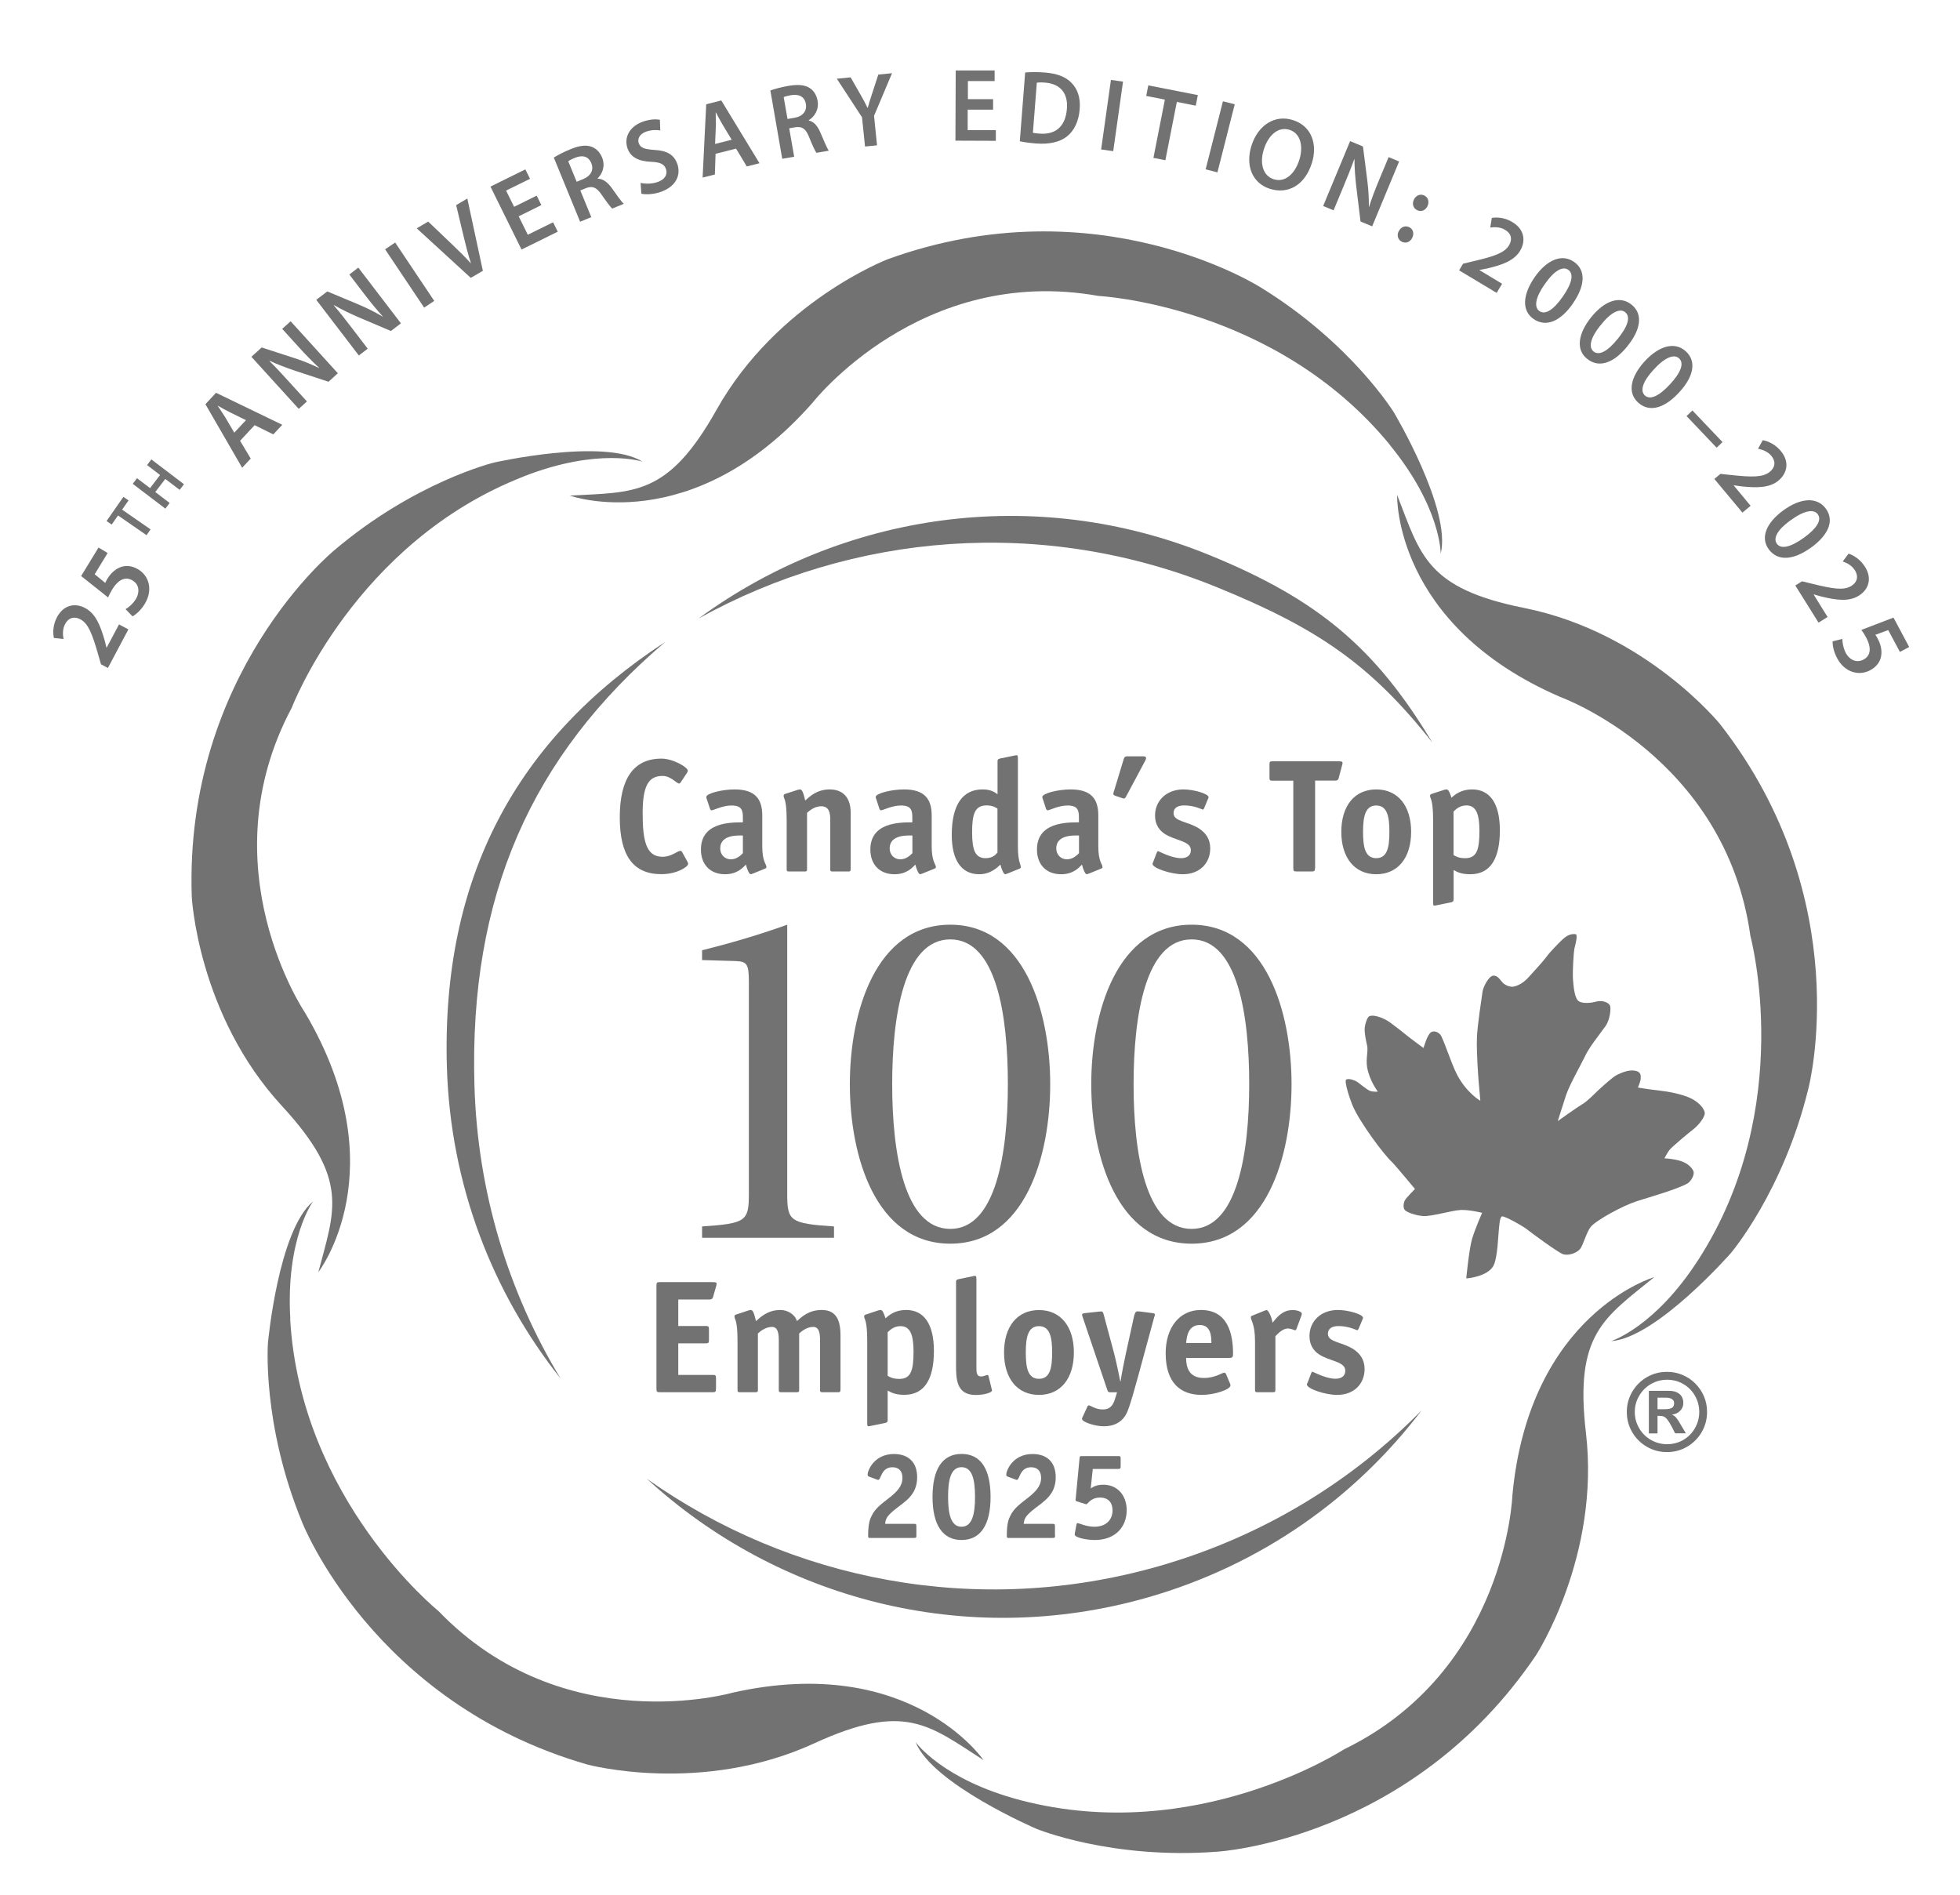 <svg width="151" height="146" viewBox="0 0 151 146" fill="none" xmlns="http://www.w3.org/2000/svg">
<path d="M78.615 138.681C92.117 142.22 103.536 134.771 103.536 134.771C116.076 128.677 116.519 115.158 116.519 115.158C117.84 101.178 127.443 98.388 127.443 98.388C123.597 101.526 121.285 102.741 122.182 110.386C123.296 119.888 118.336 127.515 118.336 127.515C108.68 141.802 93.768 142.651 93.768 142.651C85.593 143.27 79.83 140.881 79.83 140.881C79.83 140.881 71.837 137.448 70.54 134.21C70.54 134.21 72.586 137.095 78.615 138.681Z" fill="#727272"/>
<path d="M22.354 101.614C23.156 115.547 33.774 124.106 33.774 124.106C43.441 134.145 56.442 130.399 56.442 130.399C70.15 127.326 75.772 135.596 75.772 135.596C71.595 132.918 69.725 131.09 62.742 134.298C54.041 138.303 45.258 135.938 45.258 135.938C28.689 131.172 23.268 117.251 23.268 117.251C20.16 109.666 20.644 103.449 20.644 103.449C20.644 103.449 21.434 94.79 24.118 92.554C24.118 92.554 22.006 95.391 22.366 101.614H22.354Z" fill="#727272"/>
<path d="M40.345 36.707C27.338 41.774 22.478 54.521 22.478 54.521C15.919 66.813 23.498 78.015 23.498 78.015C30.653 90.101 24.525 98.005 24.525 98.005C25.787 93.209 26.943 90.862 21.729 85.211C15.235 78.174 14.774 69.084 14.774 69.084C14.185 51.855 25.752 42.393 25.752 42.393C32.004 37.09 38.068 35.633 38.068 35.633C38.068 35.633 46.55 33.711 49.505 35.569C49.505 35.569 46.155 34.436 40.345 36.701V36.707Z" fill="#727272"/>
<path d="M107.087 34.282C98.245 23.482 84.625 22.798 84.625 22.798C70.905 20.356 62.594 31.032 62.594 31.032C53.31 41.573 43.902 38.181 43.902 38.181C48.856 37.898 51.44 38.276 55.203 31.569C59.893 23.223 68.387 19.972 68.387 19.972C84.596 14.091 97.166 22.167 97.166 22.167C104.144 26.473 107.4 31.793 107.4 31.793C107.4 31.793 111.847 39.261 110.992 42.652C110.992 42.652 111.027 39.113 107.081 34.288L107.087 34.282Z" fill="#727272"/>
<path d="M130.864 97.014C138.409 85.264 134.852 72.104 134.852 72.104C132.935 58.301 120.211 53.695 120.211 53.695C107.317 48.121 107.636 38.128 107.636 38.128C109.435 42.753 109.883 45.325 117.416 46.835C126.8 48.71 132.522 55.795 132.522 55.795C143.121 69.385 139.323 83.842 139.323 83.842C137.388 91.805 133.336 96.548 133.336 96.548C133.336 96.548 127.608 103.083 124.116 103.319C124.116 103.319 127.496 102.264 130.858 97.02L130.864 97.014Z" fill="#727272"/>
<path d="M52.956 66.371C52.991 66.447 53.015 66.494 53.015 66.553C53.015 66.766 52.172 67.344 50.956 67.344C48.792 67.344 47.748 65.934 47.748 62.961C47.748 59.988 48.815 58.443 50.956 58.443C51.888 58.443 52.986 59.127 52.986 59.357C52.986 59.404 52.986 59.457 52.926 59.54L52.466 60.236C52.419 60.313 52.366 60.36 52.319 60.36C52.107 60.36 51.7 59.776 51.045 59.776C49.977 59.776 49.511 60.507 49.511 62.637C49.511 64.766 49.771 66.005 51.045 66.005C51.741 66.005 52.183 65.545 52.431 65.545C52.478 65.545 52.52 65.58 52.567 65.669L52.95 66.365L52.956 66.371Z" fill="#727272"/>
<path d="M57.987 67.303C57.94 67.315 57.875 67.35 57.828 67.35C57.716 67.35 57.533 66.919 57.468 66.607C57.221 66.855 56.784 67.35 55.858 67.35C54.72 67.35 54 66.607 54 65.445C54 63.351 56.253 63.351 57.232 63.351V62.967C57.232 62.413 57.132 62.053 56.353 62.053C55.657 62.053 54.979 62.425 54.82 62.425C54.755 62.425 54.708 62.348 54.696 62.301L54.448 61.546C54.425 61.499 54.413 61.446 54.413 61.398C54.413 61.115 55.64 60.815 56.595 60.815C58.141 60.815 58.725 61.522 58.725 62.808V65.197C58.725 66.4 59.049 66.56 59.049 66.807C59.049 66.855 59.002 66.896 58.937 66.919L57.993 67.303H57.987ZM57.232 64.365C56.926 64.365 55.486 64.265 55.486 65.356C55.486 65.84 55.834 66.2 56.306 66.2C56.778 66.2 57.085 65.875 57.232 65.728V64.365Z" fill="#727272"/>
<path d="M65.532 66.967C65.532 67.102 65.508 67.138 65.361 67.138H64.134C63.986 67.138 63.963 67.102 63.963 66.967V63.15C63.963 62.678 63.904 62.112 63.267 62.112C62.748 62.112 62.335 62.472 62.175 62.619V66.967C62.175 67.102 62.152 67.138 62.004 67.138H60.778C60.63 67.138 60.606 67.102 60.606 66.967V63.227C60.606 61.481 60.37 61.581 60.37 61.292C60.37 61.233 60.418 61.18 60.506 61.157L61.45 60.85C61.527 60.826 61.586 60.815 61.639 60.815C61.798 60.815 61.898 61.086 62.034 61.67C62.394 61.345 62.948 60.815 63.927 60.815C64.612 60.815 65.538 61.121 65.538 62.625V66.973L65.532 66.967Z" fill="#727272"/>
<path d="M71.041 67.303C70.994 67.315 70.929 67.35 70.882 67.35C70.77 67.35 70.587 66.919 70.522 66.607C70.274 66.855 69.844 67.35 68.912 67.35C67.773 67.35 67.053 66.607 67.053 65.445C67.053 63.351 69.307 63.351 70.286 63.351V62.967C70.286 62.413 70.186 62.053 69.407 62.053C68.711 62.053 68.033 62.425 67.873 62.425C67.814 62.425 67.761 62.348 67.749 62.301L67.502 61.546C67.478 61.499 67.466 61.446 67.466 61.398C67.466 61.115 68.693 60.815 69.649 60.815C71.194 60.815 71.778 61.522 71.778 62.808V65.197C71.778 66.4 72.103 66.56 72.103 66.807C72.103 66.855 72.055 66.896 71.991 66.919L71.047 67.303H71.041ZM70.286 64.365C69.979 64.365 68.54 64.265 68.54 65.356C68.54 65.84 68.888 66.2 69.36 66.2C69.832 66.2 70.138 65.875 70.292 65.728V64.365H70.286Z" fill="#727272"/>
<path d="M77.594 67.303C77.547 67.315 77.482 67.35 77.435 67.35C77.323 67.35 77.14 66.919 77.075 66.607C76.875 66.79 76.332 67.35 75.441 67.35C74.032 67.35 73.324 66.212 73.324 64.33C73.324 61.988 74.167 60.814 75.701 60.814C76.367 60.814 76.656 61.05 76.851 61.186V58.65C76.851 58.467 76.94 58.467 77.087 58.425L78.125 58.213C78.161 58.213 78.273 58.178 78.296 58.178C78.397 58.178 78.42 58.225 78.42 58.437V65.203C78.42 66.406 78.644 66.566 78.644 66.813C78.644 66.86 78.597 66.902 78.532 66.925L77.588 67.309L77.594 67.303ZM76.851 62.295C76.739 62.236 76.527 62.047 76.008 62.047C75.082 62.047 74.893 62.743 74.893 64.118C74.893 65.492 75.129 66.111 75.931 66.111C76.491 66.111 76.698 65.84 76.845 65.681V62.301L76.851 62.295Z" fill="#727272"/>
<path d="M83.876 67.303C83.829 67.315 83.764 67.35 83.717 67.35C83.605 67.35 83.422 66.919 83.357 66.607C83.109 66.855 82.679 67.35 81.747 67.35C80.608 67.35 79.889 66.607 79.889 65.445C79.889 63.351 82.142 63.351 83.121 63.351V62.967C83.121 62.413 83.021 62.053 82.242 62.053C81.546 62.053 80.868 62.425 80.709 62.425C80.65 62.425 80.597 62.348 80.585 62.301L80.337 61.546C80.314 61.499 80.302 61.446 80.302 61.398C80.302 61.115 81.529 60.815 82.484 60.815C84.035 60.815 84.614 61.522 84.614 62.808V65.197C84.614 66.4 84.938 66.56 84.938 66.807C84.938 66.855 84.891 66.896 84.826 66.919L83.882 67.303H83.876ZM83.121 64.365C82.809 64.365 81.375 64.265 81.375 65.356C81.375 65.84 81.723 66.2 82.195 66.2C82.667 66.2 82.974 65.875 83.127 65.728V64.365H83.121Z" fill="#727272"/>
<path d="M86.761 61.345C86.713 61.434 86.672 61.516 86.59 61.516C86.525 61.516 86.489 61.493 86.442 61.481L85.97 61.322C85.87 61.286 85.77 61.245 85.77 61.162C85.77 61.103 85.781 61.074 85.805 61.003L86.572 58.478C86.619 58.319 86.684 58.266 86.843 58.266H88.046C88.17 58.266 88.294 58.278 88.294 58.402C88.294 58.467 88.259 58.549 88.235 58.59L86.761 61.351V61.345Z" fill="#727272"/>
<path d="M92.771 62.26C92.748 62.319 92.683 62.372 92.671 62.372C92.636 62.372 92.028 62.047 91.232 62.047C90.76 62.047 90.412 62.218 90.412 62.643C90.412 63.309 91.527 63.262 92.406 63.846C92.889 64.171 93.237 64.637 93.237 65.356C93.237 66.495 92.429 67.35 91.12 67.35C90.206 67.35 88.79 66.878 88.79 66.548C88.79 66.513 88.837 66.436 88.849 66.389L89.12 65.681C89.144 65.622 89.167 65.569 89.22 65.569C89.273 65.569 90.223 66.111 90.99 66.111C91.397 66.111 91.745 65.94 91.745 65.492C91.745 64.772 90.53 64.772 89.716 64.23C89.344 63.982 88.984 63.551 88.984 62.832C88.984 61.705 89.84 60.815 91.179 60.815C91.934 60.815 93.113 61.139 93.113 61.422C93.113 61.457 93.078 61.534 93.049 61.581L92.765 62.266L92.771 62.26Z" fill="#727272"/>
<path d="M101.306 66.878C101.306 67.102 101.259 67.138 101.047 67.138H99.897C99.684 67.138 99.637 67.102 99.637 66.878V60.142H98.015C97.844 60.142 97.803 60.106 97.803 59.929V58.862C97.803 58.691 97.838 58.649 98.015 58.649H103.117C103.365 58.649 103.43 58.673 103.43 58.785C103.43 58.844 103.418 58.874 103.395 58.956L103.135 59.935C103.088 60.136 102.946 60.136 102.852 60.136H101.318V66.872L101.306 66.878Z" fill="#727272"/>
<path d="M106.025 67.35C104.356 67.35 103.336 66.076 103.336 64.082C103.336 62.089 104.35 60.815 106.025 60.815C107.701 60.815 108.715 62.089 108.715 64.082C108.715 66.076 107.701 67.35 106.025 67.35ZM107.04 64.082C107.04 62.932 106.881 62.053 106.025 62.053C105.17 62.053 105.011 62.932 105.011 64.082C105.011 65.233 105.158 66.111 106.025 66.111C106.892 66.111 107.04 65.244 107.04 64.082Z" fill="#727272"/>
<path d="M111.983 69.297C111.983 69.468 111.894 69.497 111.747 69.521L110.709 69.733C110.673 69.745 110.561 69.769 110.496 69.769C110.432 69.769 110.408 69.721 110.408 69.509V63.227C110.408 61.481 110.172 61.581 110.172 61.292C110.172 61.233 110.219 61.18 110.308 61.157L111.251 60.85C111.328 60.826 111.387 60.815 111.44 60.815C111.599 60.815 111.688 61.05 111.824 61.457C112.095 61.198 112.579 60.815 113.41 60.815C114.785 60.815 115.551 61.894 115.551 63.97C115.551 66.046 114.885 67.35 113.275 67.35C112.555 67.35 112.248 67.167 111.989 67.026V69.291L111.983 69.297ZM111.983 65.875C112.207 65.999 112.402 66.111 112.885 66.111C113.752 66.111 113.977 65.492 113.977 64.029C113.977 62.755 113.741 62.047 112.974 62.047C112.455 62.047 112.154 62.354 111.983 62.519V65.875Z" fill="#727272"/>
<path d="M55.156 106.994C55.156 107.218 55.121 107.254 54.908 107.254H50.833C50.62 107.254 50.573 107.218 50.573 106.994V99.031C50.573 98.807 50.62 98.772 50.833 98.772H54.897C55.144 98.772 55.209 98.795 55.209 98.907C55.209 98.966 55.197 98.996 55.174 99.078L54.938 99.91C54.891 100.099 54.755 100.11 54.655 100.11H52.254V102.151H54.36C54.584 102.151 54.619 102.187 54.619 102.411V103.231C54.619 103.455 54.572 103.49 54.36 103.49H52.254V105.921H54.903C55.127 105.921 55.162 105.956 55.162 106.18V107L55.156 106.994Z" fill="#727272"/>
<path d="M64.747 107.077C64.747 107.212 64.724 107.254 64.576 107.254H63.349C63.202 107.254 63.178 107.218 63.178 107.077V103.26C63.178 102.788 63.131 102.222 62.659 102.222C62.14 102.222 61.727 102.582 61.568 102.729V107.077C61.568 107.212 61.544 107.254 61.397 107.254H60.17C60.023 107.254 59.999 107.218 59.999 107.077V103.26C59.999 102.788 59.952 102.222 59.48 102.222C58.961 102.222 58.548 102.582 58.389 102.729V107.077C58.389 107.212 58.365 107.254 58.218 107.254H56.991C56.843 107.254 56.82 107.218 56.82 107.077V103.337C56.82 101.591 56.584 101.691 56.584 101.402C56.584 101.343 56.631 101.29 56.719 101.266L57.663 100.954C57.74 100.93 57.799 100.918 57.846 100.918C58.005 100.918 58.105 101.19 58.241 101.774C58.613 101.449 59.155 100.918 60.135 100.918C60.665 100.918 61.249 101.255 61.397 101.774C61.769 101.449 62.299 100.918 63.314 100.918C64.476 100.918 64.753 101.797 64.753 102.877V107.077H64.747Z" fill="#727272"/>
<path d="M68.386 109.406C68.386 109.578 68.298 109.601 68.151 109.631L67.112 109.843C67.077 109.855 66.965 109.878 66.9 109.878C66.835 109.878 66.812 109.831 66.812 109.619V103.337C66.812 101.591 66.576 101.691 66.576 101.402C66.576 101.343 66.623 101.29 66.711 101.266L67.655 100.954C67.732 100.93 67.791 100.918 67.838 100.918C67.997 100.918 68.086 101.154 68.221 101.561C68.493 101.302 68.976 100.918 69.808 100.918C71.183 100.918 71.949 101.998 71.949 104.074C71.949 106.15 71.283 107.454 69.672 107.454C68.953 107.454 68.646 107.265 68.386 107.13V109.395V109.406ZM68.386 105.991C68.611 106.115 68.805 106.227 69.289 106.227C70.156 106.227 70.38 105.608 70.38 104.145C70.38 102.871 70.144 102.163 69.377 102.163C68.858 102.163 68.558 102.47 68.386 102.635V105.991Z" fill="#727272"/>
<path d="M76.403 107.017C76.415 107.082 76.426 107.082 76.426 107.118C76.426 107.295 75.772 107.466 75.176 107.466C73.654 107.466 73.654 106.215 73.654 105.077V98.76C73.654 98.577 73.743 98.577 73.89 98.535L74.928 98.323C74.963 98.323 75.076 98.288 75.099 98.288C75.2 98.288 75.223 98.335 75.223 98.547V105.295C75.223 105.69 75.223 106.038 75.571 106.038C75.819 106.038 75.978 105.926 76.055 105.926C76.102 105.926 76.143 105.95 76.155 106.003L76.403 107.017Z" fill="#727272"/>
<path d="M80.042 107.46C78.367 107.46 77.352 106.186 77.352 104.192C77.352 102.198 78.367 100.924 80.042 100.924C81.717 100.924 82.732 102.198 82.732 104.192C82.732 106.186 81.717 107.46 80.042 107.46ZM81.057 104.192C81.057 103.042 80.897 102.163 80.042 102.163C79.187 102.163 79.028 103.042 79.028 104.192C79.028 105.342 79.175 106.221 80.042 106.221C80.909 106.221 81.057 105.354 81.057 104.192Z" fill="#727272"/>
<path d="M87.404 101.284C87.439 101.149 87.504 101.025 87.616 101.025C87.663 101.025 87.805 101.037 87.84 101.037L88.707 101.149C88.89 101.172 88.978 101.184 88.978 101.273C88.978 101.32 88.943 101.397 88.914 101.497L87.698 105.968C87.474 106.77 87.138 108.038 86.867 108.717C86.507 109.619 85.74 109.879 85.044 109.879C84.348 109.879 83.357 109.542 83.357 109.312C83.357 109.259 83.381 109.212 83.404 109.165L83.776 108.357C83.8 108.292 83.853 108.268 83.888 108.268C84.012 108.268 84.395 108.581 84.944 108.581C85.587 108.581 85.776 108.198 85.935 107.667L86.059 107.26H85.54C85.38 107.26 85.357 107.213 85.316 107.1L83.422 101.503C83.422 101.503 83.375 101.379 83.363 101.29C83.363 101.19 83.452 101.178 83.634 101.155L84.661 101.043C84.696 101.043 84.832 101.031 84.861 101.031C84.962 101.031 84.997 101.155 85.032 101.279L85.835 104.275C85.982 104.835 86.23 105.997 86.306 106.416H86.33C86.389 105.933 86.69 104.499 86.737 104.275L87.392 101.29L87.404 101.284Z" fill="#727272"/>
<path d="M94.759 106.593C94.783 106.628 94.794 106.681 94.794 106.729C94.794 107.053 93.556 107.46 92.577 107.46C90.943 107.46 89.804 106.528 89.804 104.251C89.804 102.281 90.86 100.918 92.518 100.918C94.624 100.918 94.995 102.8 94.995 104.298C94.995 104.534 94.948 104.611 94.712 104.611H91.379C91.379 105.307 91.58 106.156 92.742 106.156C93.632 106.156 94.14 105.749 94.317 105.749C94.376 105.749 94.429 105.797 94.452 105.85L94.765 106.593H94.759ZM93.326 103.461C93.326 102.953 93.29 102.075 92.435 102.075C91.468 102.075 91.421 103.119 91.379 103.461H93.326Z" fill="#727272"/>
<path d="M98.257 107.077C98.257 107.212 98.233 107.253 98.086 107.253H96.859C96.712 107.253 96.688 107.218 96.688 107.077V103.337C96.688 101.974 96.364 101.75 96.364 101.467C96.364 101.42 96.411 101.379 96.476 101.355L97.419 100.971C97.467 100.96 97.531 100.924 97.579 100.924C97.726 100.924 97.974 101.479 98.039 101.903C98.275 101.62 98.735 100.924 99.572 100.924C99.932 100.924 100.292 101.048 100.292 101.207C100.292 101.255 100.28 101.308 100.268 101.331L99.885 102.369C99.873 102.405 99.838 102.482 99.785 102.482C99.708 102.482 99.49 102.346 99.201 102.346C98.817 102.346 98.422 102.765 98.257 102.942V107.077Z" fill="#727272"/>
<path d="M104.663 102.37C104.639 102.434 104.574 102.482 104.563 102.482C104.527 102.482 103.92 102.157 103.123 102.157C102.651 102.157 102.303 102.328 102.303 102.753C102.303 103.419 103.418 103.372 104.297 103.956C104.781 104.281 105.129 104.747 105.129 105.466C105.129 106.605 104.321 107.46 103.011 107.46C102.097 107.46 100.681 106.988 100.681 106.652C100.681 106.616 100.728 106.54 100.746 106.493L101.017 105.785C101.041 105.726 101.065 105.673 101.118 105.673C101.171 105.673 102.121 106.215 102.887 106.215C103.294 106.215 103.642 106.044 103.642 105.596C103.642 104.876 102.427 104.876 101.613 104.334C101.242 104.086 100.882 103.649 100.882 102.936C100.882 101.809 101.737 100.918 103.076 100.918C103.831 100.918 105.011 101.243 105.011 101.526C105.011 101.561 104.975 101.638 104.952 101.685L104.669 102.364L104.663 102.37Z" fill="#727272"/>
<path d="M112.956 98.483C113.157 98.483 114.596 98.317 115.044 97.533C115.392 96.913 115.428 95.014 115.475 94.707C115.504 94.501 115.528 93.752 115.717 93.71C115.923 93.663 117.357 94.471 117.657 94.719C117.958 94.967 120.082 96.524 120.43 96.624C120.931 96.766 121.574 96.465 121.769 96.17C121.969 95.875 122.258 94.873 122.547 94.519C122.96 94.011 125.013 92.885 126.104 92.537C127.201 92.189 129.331 91.581 130.038 91.15C130.245 91.021 130.593 90.496 130.457 90.207C130.316 89.906 129.974 89.582 129.401 89.416C129.065 89.316 128.558 89.251 128.228 89.234C128.228 89.234 128.499 88.72 128.646 88.555C128.859 88.313 130.15 87.222 130.463 86.992C130.793 86.744 131.407 86.037 131.33 85.683C131.254 85.34 130.829 84.869 130.209 84.585C129.578 84.296 128.599 84.096 127.791 84.007C127.024 83.925 126.187 83.783 126.187 83.783C126.187 83.783 126.399 83.294 126.399 83.093C126.399 82.892 126.464 82.58 125.968 82.486C125.473 82.385 124.854 82.668 124.559 82.816C124.258 82.963 123.574 83.589 123.178 83.948C122.889 84.208 122.341 84.804 121.916 85.057C121.415 85.358 120.011 86.367 120.011 86.367C120.011 86.367 120.554 84.656 120.648 84.373C120.919 83.565 121.804 82.014 122.093 81.406C122.459 80.627 123.108 79.867 123.692 79.047C124.045 78.545 124.128 77.66 124.034 77.466C123.88 77.165 123.361 77.053 122.96 77.165C122.671 77.248 122.005 77.342 121.662 77.153C121.32 76.97 121.238 76.127 121.185 75.478C121.137 74.829 121.244 73.284 121.291 73.083C121.338 72.883 121.603 71.986 121.373 71.963C120.943 71.921 120.642 72.116 120.276 72.47C120.093 72.647 119.403 73.343 119.156 73.691C118.908 74.039 118.1 74.912 117.781 75.266C117.663 75.401 117.191 75.909 116.584 76.009C116.336 76.05 115.97 75.909 115.776 75.708C115.575 75.507 115.386 75.118 115.021 75.165C114.696 75.207 114.26 76.021 114.213 76.416C114.165 76.811 113.811 78.976 113.782 79.996C113.747 81.105 113.888 82.981 113.912 83.264C113.935 83.553 114.047 84.804 114.047 84.804C114.047 84.804 113.003 84.202 112.272 82.828C111.771 81.884 111.187 79.926 110.939 79.678C110.691 79.43 110.42 79.424 110.261 79.513C109.96 79.678 109.671 80.734 109.671 80.734C109.671 80.734 109.051 80.291 108.65 79.979C108.314 79.713 107.211 78.817 106.857 78.616C106.503 78.415 105.848 78.138 105.494 78.286C105.329 78.351 105.164 78.917 105.141 79.153C105.093 79.566 105.282 80.368 105.318 80.515C105.43 80.958 105.205 81.554 105.329 82.244C105.506 83.252 106.149 84.096 106.149 84.096C106.149 84.096 105.772 84.131 105.53 84.031C105.288 83.931 104.692 83.429 104.545 83.335C104.397 83.235 103.943 83.058 103.725 83.158C103.513 83.252 104.014 84.703 104.179 85.11C104.745 86.473 106.651 88.992 107.229 89.511C107.412 89.676 109.01 91.593 109.01 91.593C109.01 91.593 108.326 92.283 108.226 92.484C108.125 92.684 108.084 93.05 108.226 93.215C108.367 93.38 109.022 93.64 109.653 93.681C110.308 93.722 111.847 93.245 112.537 93.215C113.204 93.186 114.183 93.433 114.183 93.433C114.183 93.433 113.652 94.642 113.416 95.421C113.174 96.229 112.962 98.488 112.962 98.488L112.956 98.483Z" fill="#727272"/>
<path d="M36.552 83.63C36.127 69.037 40.935 58.237 51.251 49.454C39.826 56.909 34.004 67.55 34.428 82.185C34.694 91.275 37.932 99.574 43.182 106.192C39.189 99.585 36.794 91.894 36.552 83.63Z" fill="#727272"/>
<path d="M89.303 120.649C75.27 124.666 60.889 121.746 49.83 113.919C59.881 123.15 74.35 127.09 88.43 123.062C97.172 120.555 104.415 115.376 109.523 108.651C104.108 114.155 97.248 118.372 89.297 120.649H89.303Z" fill="#727272"/>
<path d="M93.792 45.254C80.278 39.733 65.667 41.072 53.817 47.649C64.818 39.568 79.629 37.226 93.184 42.765C101.601 46.203 106.002 49.967 110.349 57.204C105.571 51.147 101.442 48.38 93.792 45.254Z" fill="#727272"/>
<path d="M54.089 73.207C56.059 72.717 58.336 72.069 60.648 71.237V91.941C60.648 94.064 60.837 94.253 64.252 94.483V95.356H54.089V94.483C57.504 94.253 57.693 94.064 57.693 91.941V75.631C57.693 74.269 57.539 74.08 56.708 74.039L54.089 73.962V73.201V73.207Z" fill="#727272"/>
<path d="M73.212 94.672C69.649 94.672 68.735 88.791 68.735 83.523C68.735 78.256 69.643 72.369 73.212 72.369C76.78 72.369 77.647 78.25 77.647 83.523C77.647 88.791 76.739 94.672 73.212 94.672ZM73.212 71.237C67.449 71.237 65.473 77.985 65.473 83.523C65.473 89.062 67.443 95.81 73.212 95.81C78.98 95.81 80.909 89.056 80.909 83.523C80.909 77.991 78.939 71.237 73.212 71.237Z" fill="#727272"/>
<path d="M91.804 94.672C88.241 94.672 87.327 88.791 87.333 83.523C87.333 78.25 88.241 72.369 91.804 72.369C95.367 72.369 96.24 78.25 96.24 83.523C96.24 88.797 95.331 94.672 91.804 94.672ZM91.804 71.237C86.041 71.237 84.071 77.985 84.071 83.523C84.071 89.062 86.041 95.81 91.804 95.81C97.567 95.81 99.502 89.056 99.502 83.523C99.502 77.991 97.531 71.237 91.804 71.237Z" fill="#727272"/>
<path d="M8.31 51.459L7.779 51.176L7.555 50.392C7.101 48.823 6.806 48.044 6.198 47.714C5.785 47.495 5.313 47.513 5.012 48.085C4.806 48.469 4.836 48.911 4.894 49.23L4.151 49.147C4.051 48.687 4.098 48.097 4.393 47.543C4.912 46.569 5.809 46.44 6.558 46.841C7.366 47.271 7.726 48.168 8.062 49.33L8.204 49.896H8.215L9.171 48.103L9.891 48.486L8.31 51.465V51.459Z" fill="#727272"/>
<path d="M8.292 42.605L7.295 44.239L8.109 44.906C8.156 44.8 8.198 44.711 8.274 44.587C8.498 44.216 8.817 43.897 9.189 43.732C9.596 43.543 10.115 43.537 10.657 43.868C11.507 44.387 11.79 45.478 11.153 46.522C10.852 47.012 10.475 47.342 10.209 47.483L9.672 46.929C9.885 46.811 10.239 46.522 10.475 46.139C10.758 45.667 10.758 45.047 10.221 44.723C9.714 44.416 9.159 44.57 8.64 45.419C8.498 45.655 8.404 45.838 8.327 46.026L6.251 44.375L7.59 42.181L8.292 42.605Z" fill="#727272"/>
<path d="M9.094 39.709L8.605 40.411L8.209 40.14L9.507 38.276L9.902 38.553L9.407 39.261L11.601 40.783L11.289 41.231L9.094 39.709Z" fill="#727272"/>
<path d="M10.551 36.837L11.56 37.604L12.332 36.595L11.33 35.828L11.66 35.392L14.173 37.303L13.842 37.739L12.734 36.896L11.961 37.904L13.07 38.748L12.739 39.184L10.227 37.273L10.557 36.837H10.551Z" fill="#727272"/>
<path d="M18.497 33.958L19.316 35.327L18.656 36.035L15.825 31.139L16.644 30.26L21.747 32.725L21.056 33.463L19.617 32.755L18.502 33.952L18.497 33.958ZM18.957 32.371L17.706 31.758C17.399 31.605 17.069 31.416 16.786 31.257L16.774 31.268C16.951 31.54 17.175 31.852 17.346 32.136L18.048 33.333L18.951 32.366L18.957 32.371Z" fill="#727272"/>
<path d="M23.009 31.493L19.369 27.487L20.16 26.768L22.702 27.594C23.363 27.806 24.006 28.071 24.572 28.349L24.584 28.337C24.053 27.841 23.563 27.34 23.009 26.732L21.741 25.334L22.39 24.75L26.029 28.756L25.309 29.41L22.714 28.555C22.071 28.337 21.369 28.077 20.773 27.794L20.762 27.818C21.257 28.307 21.747 28.832 22.342 29.493L23.646 30.926L23.009 31.504V31.493Z" fill="#727272"/>
<path d="M27.651 27.393L24.366 23.099L25.215 22.45L27.681 23.482C28.318 23.754 28.937 24.066 29.48 24.391L29.491 24.379C29.002 23.842 28.559 23.3 28.058 22.645L26.914 21.147L27.604 20.616L30.889 24.91L30.117 25.5L27.604 24.432C26.985 24.161 26.306 23.842 25.734 23.506L25.722 23.53C26.177 24.061 26.619 24.621 27.156 25.329L28.329 26.862L27.645 27.387L27.651 27.393Z" fill="#727272"/>
<path d="M30.447 18.687L33.455 23.181L32.677 23.7L29.669 19.206L30.447 18.681V18.687Z" fill="#727272"/>
<path d="M36.275 21.412L32.105 17.59L32.989 17.07L34.836 18.834C35.355 19.324 35.815 19.784 36.269 20.279H36.281C36.074 19.648 35.903 18.987 35.744 18.315L35.142 15.802L36.003 15.295L37.201 20.863L36.269 21.406L36.275 21.412Z" fill="#727272"/>
<path d="M41.701 15.803L39.961 16.664L40.663 18.085L42.61 17.124L42.97 17.849L40.18 19.224L37.785 14.375L40.474 13.048L40.834 13.773L38.988 14.682L39.607 15.932L41.347 15.071L41.701 15.791V15.803Z" fill="#727272"/>
<path d="M42.657 12.145C42.958 11.951 43.43 11.709 43.931 11.502C44.615 11.219 45.135 11.149 45.565 11.302C45.919 11.426 46.214 11.715 46.385 12.133C46.65 12.777 46.414 13.39 46.037 13.744L46.049 13.767C46.444 13.767 46.792 14.027 47.111 14.458C47.512 15.024 47.877 15.549 48.06 15.702L47.164 16.068C47.034 15.95 46.751 15.584 46.361 15.018C45.96 14.422 45.648 14.304 45.146 14.493L44.71 14.67L45.553 16.729L44.692 17.082L42.669 12.145H42.657ZM44.427 14.003L44.94 13.791C45.53 13.549 45.76 13.071 45.559 12.576C45.335 12.027 44.863 11.927 44.297 12.157C44.02 12.269 43.855 12.364 43.778 12.423L44.427 14.003Z" fill="#727272"/>
<path d="M49.358 14.092C49.706 14.169 50.19 14.18 50.65 14.027C51.222 13.838 51.446 13.449 51.31 13.03C51.181 12.641 50.856 12.493 50.154 12.464C49.246 12.428 48.585 12.145 48.337 11.408C48.06 10.57 48.514 9.709 49.576 9.355C50.107 9.178 50.538 9.172 50.838 9.226L50.868 10.051C50.661 10.01 50.272 9.981 49.812 10.128C49.246 10.317 49.104 10.718 49.205 11.013C49.334 11.408 49.676 11.496 50.42 11.55C51.381 11.603 51.941 11.915 52.189 12.653C52.461 13.478 52.106 14.387 50.838 14.806C50.325 14.977 49.735 15 49.411 14.924L49.352 14.08L49.358 14.092Z" fill="#727272"/>
<path d="M55.127 11.85L55.074 13.443L54.13 13.679L54.407 8.034L55.569 7.739L58.512 12.576L57.533 12.823L56.707 11.449L55.121 11.85H55.127ZM56.371 10.765L55.652 9.573C55.475 9.278 55.304 8.942 55.15 8.659H55.138C55.138 8.983 55.162 9.367 55.15 9.703L55.091 11.089L56.371 10.765Z" fill="#727272"/>
<path d="M59.344 6.972C59.68 6.848 60.194 6.712 60.724 6.618C61.456 6.494 61.975 6.53 62.364 6.771C62.683 6.966 62.907 7.314 62.989 7.762C63.107 8.452 62.748 8.995 62.305 9.261V9.284C62.694 9.361 62.978 9.697 63.196 10.193C63.467 10.83 63.715 11.425 63.851 11.608L62.895 11.773C62.795 11.626 62.594 11.213 62.341 10.576C62.075 9.904 61.798 9.727 61.267 9.803L60.801 9.886L61.184 12.074L60.264 12.233L59.35 6.972H59.344ZM60.671 9.166L61.22 9.072C61.845 8.966 62.175 8.547 62.087 8.016C61.987 7.432 61.544 7.231 60.943 7.332C60.648 7.385 60.465 7.438 60.376 7.479L60.671 9.166Z" fill="#727272"/>
<path d="M66.641 11.278L66.411 9.037L64.47 6.064L65.532 5.958L66.287 7.279C66.505 7.662 66.664 7.951 66.835 8.305H66.853C66.947 7.946 67.059 7.597 67.195 7.19L67.667 5.745L68.723 5.639L67.337 8.925L67.567 11.196L66.629 11.29L66.641 11.278Z" fill="#727272"/>
<path d="M76.491 8.447H74.551V10.028H76.721V10.848L73.607 10.836L73.63 5.427H76.627V6.247H74.568V7.639H76.509V8.447H76.491Z" fill="#727272"/>
<path d="M78.986 5.586C79.405 5.545 79.93 5.545 80.49 5.586C81.452 5.663 82.101 5.922 82.537 6.371C82.997 6.831 83.257 7.497 83.18 8.417C83.103 9.379 82.738 10.075 82.213 10.5C81.664 10.948 80.827 11.131 79.83 11.054C79.281 11.013 78.874 10.948 78.567 10.883L78.98 5.574L78.986 5.586ZM79.57 10.228C79.7 10.264 79.895 10.275 80.089 10.293C81.31 10.393 82.089 9.751 82.195 8.382C82.295 7.191 81.694 6.459 80.52 6.365C80.225 6.341 80.007 6.347 79.877 6.371L79.576 10.228H79.57Z" fill="#727272"/>
<path d="M86.519 6.288L85.764 11.644L84.832 11.514L85.587 6.158L86.519 6.288Z" fill="#727272"/>
<path d="M89.745 7.674L88.306 7.391L88.465 6.577L92.282 7.326L92.122 8.14L90.665 7.851L89.781 12.345L88.861 12.163L89.745 7.668V7.674Z" fill="#727272"/>
<path d="M95.125 8.034L93.792 13.278L92.883 13.047L94.216 7.804L95.125 8.034Z" fill="#727272"/>
<path d="M101.059 12.587C100.504 14.316 99.189 14.976 97.832 14.546C96.446 14.103 95.933 12.711 96.422 11.201C96.93 9.62 98.239 8.806 99.62 9.255C101.053 9.715 101.531 11.124 101.059 12.593V12.587ZM97.372 11.49C97.036 12.534 97.266 13.531 98.127 13.808C98.994 14.086 99.755 13.401 100.097 12.328C100.41 11.36 100.245 10.293 99.354 10.004C98.463 9.721 97.714 10.428 97.372 11.49Z" fill="#727272"/>
<path d="M101.938 15.867L104.014 10.871L105.005 11.284L105.341 13.932C105.43 14.623 105.465 15.313 105.459 15.944H105.471C105.689 15.26 105.937 14.605 106.255 13.844L106.981 12.104L107.789 12.44L105.713 17.436L104.816 17.065L104.486 14.357C104.409 13.685 104.35 12.936 104.35 12.275H104.327C104.091 12.936 103.825 13.596 103.483 14.416L102.74 16.203L101.944 15.873L101.938 15.867Z" fill="#727272"/>
<path d="M107.76 17.82C107.919 17.484 108.255 17.354 108.556 17.495C108.868 17.643 108.963 17.973 108.804 18.315C108.65 18.634 108.326 18.781 108.007 18.628C107.695 18.48 107.6 18.132 107.754 17.814L107.76 17.82ZM108.927 15.378C109.087 15.047 109.423 14.912 109.724 15.059C110.036 15.207 110.125 15.543 109.977 15.879C109.824 16.204 109.5 16.345 109.181 16.192C108.868 16.044 108.774 15.702 108.927 15.378Z" fill="#727272"/>
<path d="M112.408 20.834L112.714 20.314L113.511 20.126C115.097 19.748 115.894 19.495 116.253 18.905C116.495 18.504 116.501 18.032 115.941 17.701C115.569 17.477 115.127 17.483 114.808 17.53L114.932 16.787C115.398 16.71 115.982 16.787 116.519 17.112C117.463 17.678 117.551 18.58 117.115 19.312C116.643 20.096 115.728 20.409 114.555 20.686L113.977 20.798V20.81L115.723 21.86L115.304 22.562L112.408 20.828V20.834Z" fill="#727272"/>
<path d="M121.191 23.364C120.235 24.745 119.12 25.246 118.147 24.574C117.203 23.919 117.327 22.674 118.224 21.365C119.15 20.032 120.312 19.513 121.261 20.173C122.246 20.858 122.064 22.096 121.185 23.364H121.191ZM119.002 21.902C118.271 22.94 118.176 23.671 118.601 23.966C119.055 24.279 119.692 23.866 120.406 22.839C121.096 21.843 121.279 21.099 120.813 20.781C120.4 20.492 119.739 20.828 119.002 21.907V21.902Z" fill="#727272"/>
<path d="M125.396 26.649C124.346 27.959 123.202 28.39 122.276 27.646C121.379 26.933 121.586 25.694 122.577 24.449C123.591 23.181 124.783 22.739 125.691 23.464C126.629 24.213 126.364 25.44 125.396 26.644V26.649ZM123.314 25.045C122.518 26.03 122.364 26.756 122.771 27.08C123.202 27.422 123.869 27.056 124.653 26.077C125.414 25.134 125.644 24.402 125.202 24.048C124.806 23.736 124.128 24.019 123.314 25.051V25.045Z" fill="#727272"/>
<path d="M129.372 30.218C128.239 31.457 127.06 31.805 126.193 31.003C125.349 30.23 125.638 29.009 126.706 27.835C127.803 26.644 129.024 26.284 129.879 27.068C130.764 27.882 130.416 29.086 129.372 30.218ZM127.402 28.472C126.541 29.398 126.34 30.112 126.723 30.466C127.13 30.837 127.821 30.513 128.67 29.593C129.49 28.702 129.773 27.988 129.354 27.605C128.983 27.263 128.281 27.505 127.402 28.472Z" fill="#727272"/>
<path d="M132.705 34.058L132.25 34.489L129.932 32.053L130.386 31.622L132.705 34.058Z" fill="#727272"/>
<path d="M132.085 36.889L132.545 36.506L133.359 36.594C134.981 36.766 135.813 36.783 136.35 36.347C136.71 36.046 136.869 35.603 136.456 35.108C136.179 34.772 135.76 34.636 135.442 34.571L135.801 33.911C136.267 33.993 136.792 34.259 137.193 34.742C137.895 35.586 137.677 36.465 137.028 37.013C136.326 37.597 135.359 37.591 134.156 37.468L133.578 37.385L133.566 37.397L134.869 38.966L134.238 39.491L132.079 36.901L132.085 36.889Z" fill="#727272"/>
<path d="M139.535 42.175C138.179 43.16 136.958 43.266 136.261 42.31C135.589 41.384 136.114 40.246 137.4 39.308C138.715 38.358 139.983 38.252 140.668 39.19C141.37 40.163 140.786 41.272 139.541 42.175H139.535ZM137.954 40.075C136.922 40.812 136.586 41.473 136.893 41.891C137.217 42.334 137.954 42.157 138.975 41.425C139.954 40.712 140.373 40.075 140.042 39.615C139.748 39.208 139.016 39.302 137.96 40.075H137.954Z" fill="#727272"/>
<path d="M138.32 45.1L138.833 44.782L139.629 44.976C141.216 45.366 142.036 45.501 142.626 45.142C143.021 44.894 143.239 44.475 142.897 43.926C142.667 43.555 142.272 43.36 141.965 43.254L142.414 42.652C142.862 42.794 143.346 43.136 143.682 43.667C144.266 44.599 143.93 45.442 143.204 45.891C142.425 46.374 141.47 46.233 140.296 45.95L139.73 45.79H139.718L140.797 47.531L140.101 47.967L138.314 45.106L138.32 45.1Z" fill="#727272"/>
<path d="M146.372 50.226L145.469 48.539L144.478 48.905C144.549 48.999 144.602 49.082 144.667 49.212C144.873 49.595 144.985 50.031 144.938 50.438C144.897 50.887 144.637 51.335 144.077 51.636C143.198 52.102 142.113 51.789 141.535 50.71C141.263 50.203 141.175 49.707 141.187 49.406L141.936 49.223C141.936 49.471 142.001 49.919 142.207 50.315C142.467 50.798 143.003 51.111 143.558 50.816C144.083 50.539 144.23 49.978 143.764 49.105C143.635 48.864 143.523 48.687 143.399 48.527L145.876 47.578L147.085 49.843L146.366 50.226H146.372Z" fill="#727272"/>
<path d="M70.605 118.278C70.605 118.449 70.575 118.479 70.416 118.479H67.006C66.912 118.479 66.882 118.461 66.882 118.319C66.882 117.299 67.042 117.01 67.154 116.774C67.685 115.594 69.525 115.169 69.525 113.854C69.525 113.3 69.224 113.034 68.752 113.034C67.868 113.034 67.891 114.007 67.655 114.007C67.62 114.007 67.59 113.996 67.549 113.978L66.947 113.754C66.888 113.736 66.841 113.677 66.841 113.612C66.841 113.246 67.378 112.014 68.864 112.014C69.985 112.014 70.658 112.645 70.658 113.807C70.658 115.222 69.667 115.694 68.864 116.355C68.298 116.827 68.233 117.027 68.192 117.393H70.41C70.581 117.393 70.599 117.429 70.599 117.594V118.284L70.605 118.278Z" fill="#727272"/>
<path d="M74.079 118.638C72.616 118.638 71.843 117.464 71.843 115.323C71.843 113.182 72.598 112.008 74.079 112.008C75.559 112.008 76.314 113.17 76.314 115.323C76.314 117.476 75.541 118.638 74.079 118.638ZM75.117 115.323C75.117 114.055 74.928 113.028 74.079 113.028C73.229 113.028 73.041 114.055 73.041 115.323C73.041 116.591 73.241 117.617 74.079 117.617C74.916 117.617 75.117 116.591 75.117 115.323Z" fill="#727272"/>
<path d="M81.287 118.278C81.287 118.449 81.257 118.479 81.098 118.479H77.689C77.594 118.479 77.565 118.461 77.565 118.319C77.565 117.299 77.724 117.01 77.836 116.774C78.367 115.594 80.207 115.169 80.207 113.854C80.207 113.3 79.906 113.034 79.435 113.034C78.55 113.034 78.573 114.007 78.337 114.007C78.302 114.007 78.273 113.996 78.231 113.978L77.63 113.754C77.571 113.736 77.523 113.677 77.523 113.612C77.523 113.246 78.06 112.014 79.541 112.014C80.667 112.014 81.334 112.645 81.334 113.807C81.334 115.222 80.343 115.694 79.541 116.355C78.975 116.827 78.91 117.027 78.868 117.393H81.086C81.257 117.393 81.275 117.429 81.275 117.594V118.284L81.287 118.278Z" fill="#727272"/>
<path d="M84.035 114.662C84.165 114.579 84.431 114.379 84.997 114.379C86.147 114.379 86.802 115.275 86.802 116.331C86.802 117.664 85.894 118.638 84.354 118.638C83.723 118.638 82.797 118.461 82.797 118.213C82.797 118.178 82.808 118.136 82.808 118.107L82.938 117.417C82.95 117.381 82.986 117.334 83.021 117.334C83.103 117.334 83.699 117.617 84.307 117.617C85.215 117.617 85.711 117.08 85.711 116.355C85.711 115.771 85.398 115.37 84.755 115.37C83.988 115.37 83.823 115.883 83.687 115.883C83.652 115.883 83.611 115.865 83.581 115.854L83.015 115.677C82.921 115.647 82.862 115.629 82.862 115.553C82.862 115.523 82.862 115.488 82.873 115.458L83.168 112.35C83.186 112.173 83.216 112.173 83.369 112.173H86.135C86.306 112.173 86.336 112.202 86.336 112.362V112.963C86.336 113.134 86.306 113.164 86.135 113.164H84.189L84.03 114.662H84.035Z" fill="#727272"/>
<path d="M128.422 105.685C128.847 105.685 129.242 105.761 129.62 105.921C129.991 106.08 130.328 106.298 130.611 106.587C130.894 106.876 131.118 107.201 131.277 107.578C131.436 107.95 131.513 108.351 131.513 108.775C131.513 109.336 131.377 109.849 131.1 110.327C130.823 110.799 130.451 111.176 129.974 111.453C129.502 111.731 128.983 111.866 128.422 111.866C127.862 111.866 127.349 111.731 126.871 111.453C126.399 111.176 126.022 110.805 125.744 110.327C125.467 109.855 125.331 109.336 125.331 108.775C125.331 108.215 125.467 107.702 125.744 107.224C126.022 106.752 126.393 106.375 126.871 106.097C127.343 105.82 127.862 105.685 128.422 105.685ZM128.434 106.292C127.986 106.292 127.573 106.404 127.189 106.622C126.806 106.847 126.505 107.147 126.281 107.531C126.057 107.914 125.945 108.327 125.945 108.775C125.945 109.224 126.057 109.643 126.281 110.026C126.505 110.409 126.806 110.71 127.189 110.928C127.573 111.147 127.986 111.259 128.434 111.259C128.882 111.259 129.307 111.147 129.685 110.928C130.062 110.704 130.363 110.403 130.581 110.02C130.799 109.637 130.911 109.224 130.911 108.775C130.911 108.327 130.799 107.908 130.581 107.525C130.363 107.142 130.062 106.841 129.685 106.622C129.307 106.404 128.888 106.292 128.44 106.292H128.434ZM127.697 110.427H127.03V107.147H128.582C128.823 107.147 129.024 107.183 129.189 107.265C129.354 107.342 129.478 107.448 129.561 107.59C129.643 107.731 129.685 107.897 129.685 108.079C129.685 108.309 129.608 108.51 129.449 108.675C129.295 108.846 129.077 108.946 128.8 108.982C128.941 109.035 129.059 109.118 129.142 109.224C129.23 109.33 129.348 109.507 129.49 109.76L129.879 110.421H129.053L128.782 109.89C128.658 109.654 128.546 109.477 128.458 109.365C128.369 109.253 128.281 109.177 128.192 109.135C128.104 109.094 127.992 109.076 127.868 109.076H127.697V110.421V110.427ZM127.697 107.672V108.563H128.234C128.475 108.563 128.658 108.534 128.788 108.469C128.912 108.404 128.977 108.28 128.977 108.091C128.977 107.961 128.924 107.861 128.812 107.784C128.699 107.708 128.528 107.672 128.298 107.672H127.697Z" fill="#727272"/>
</svg>
